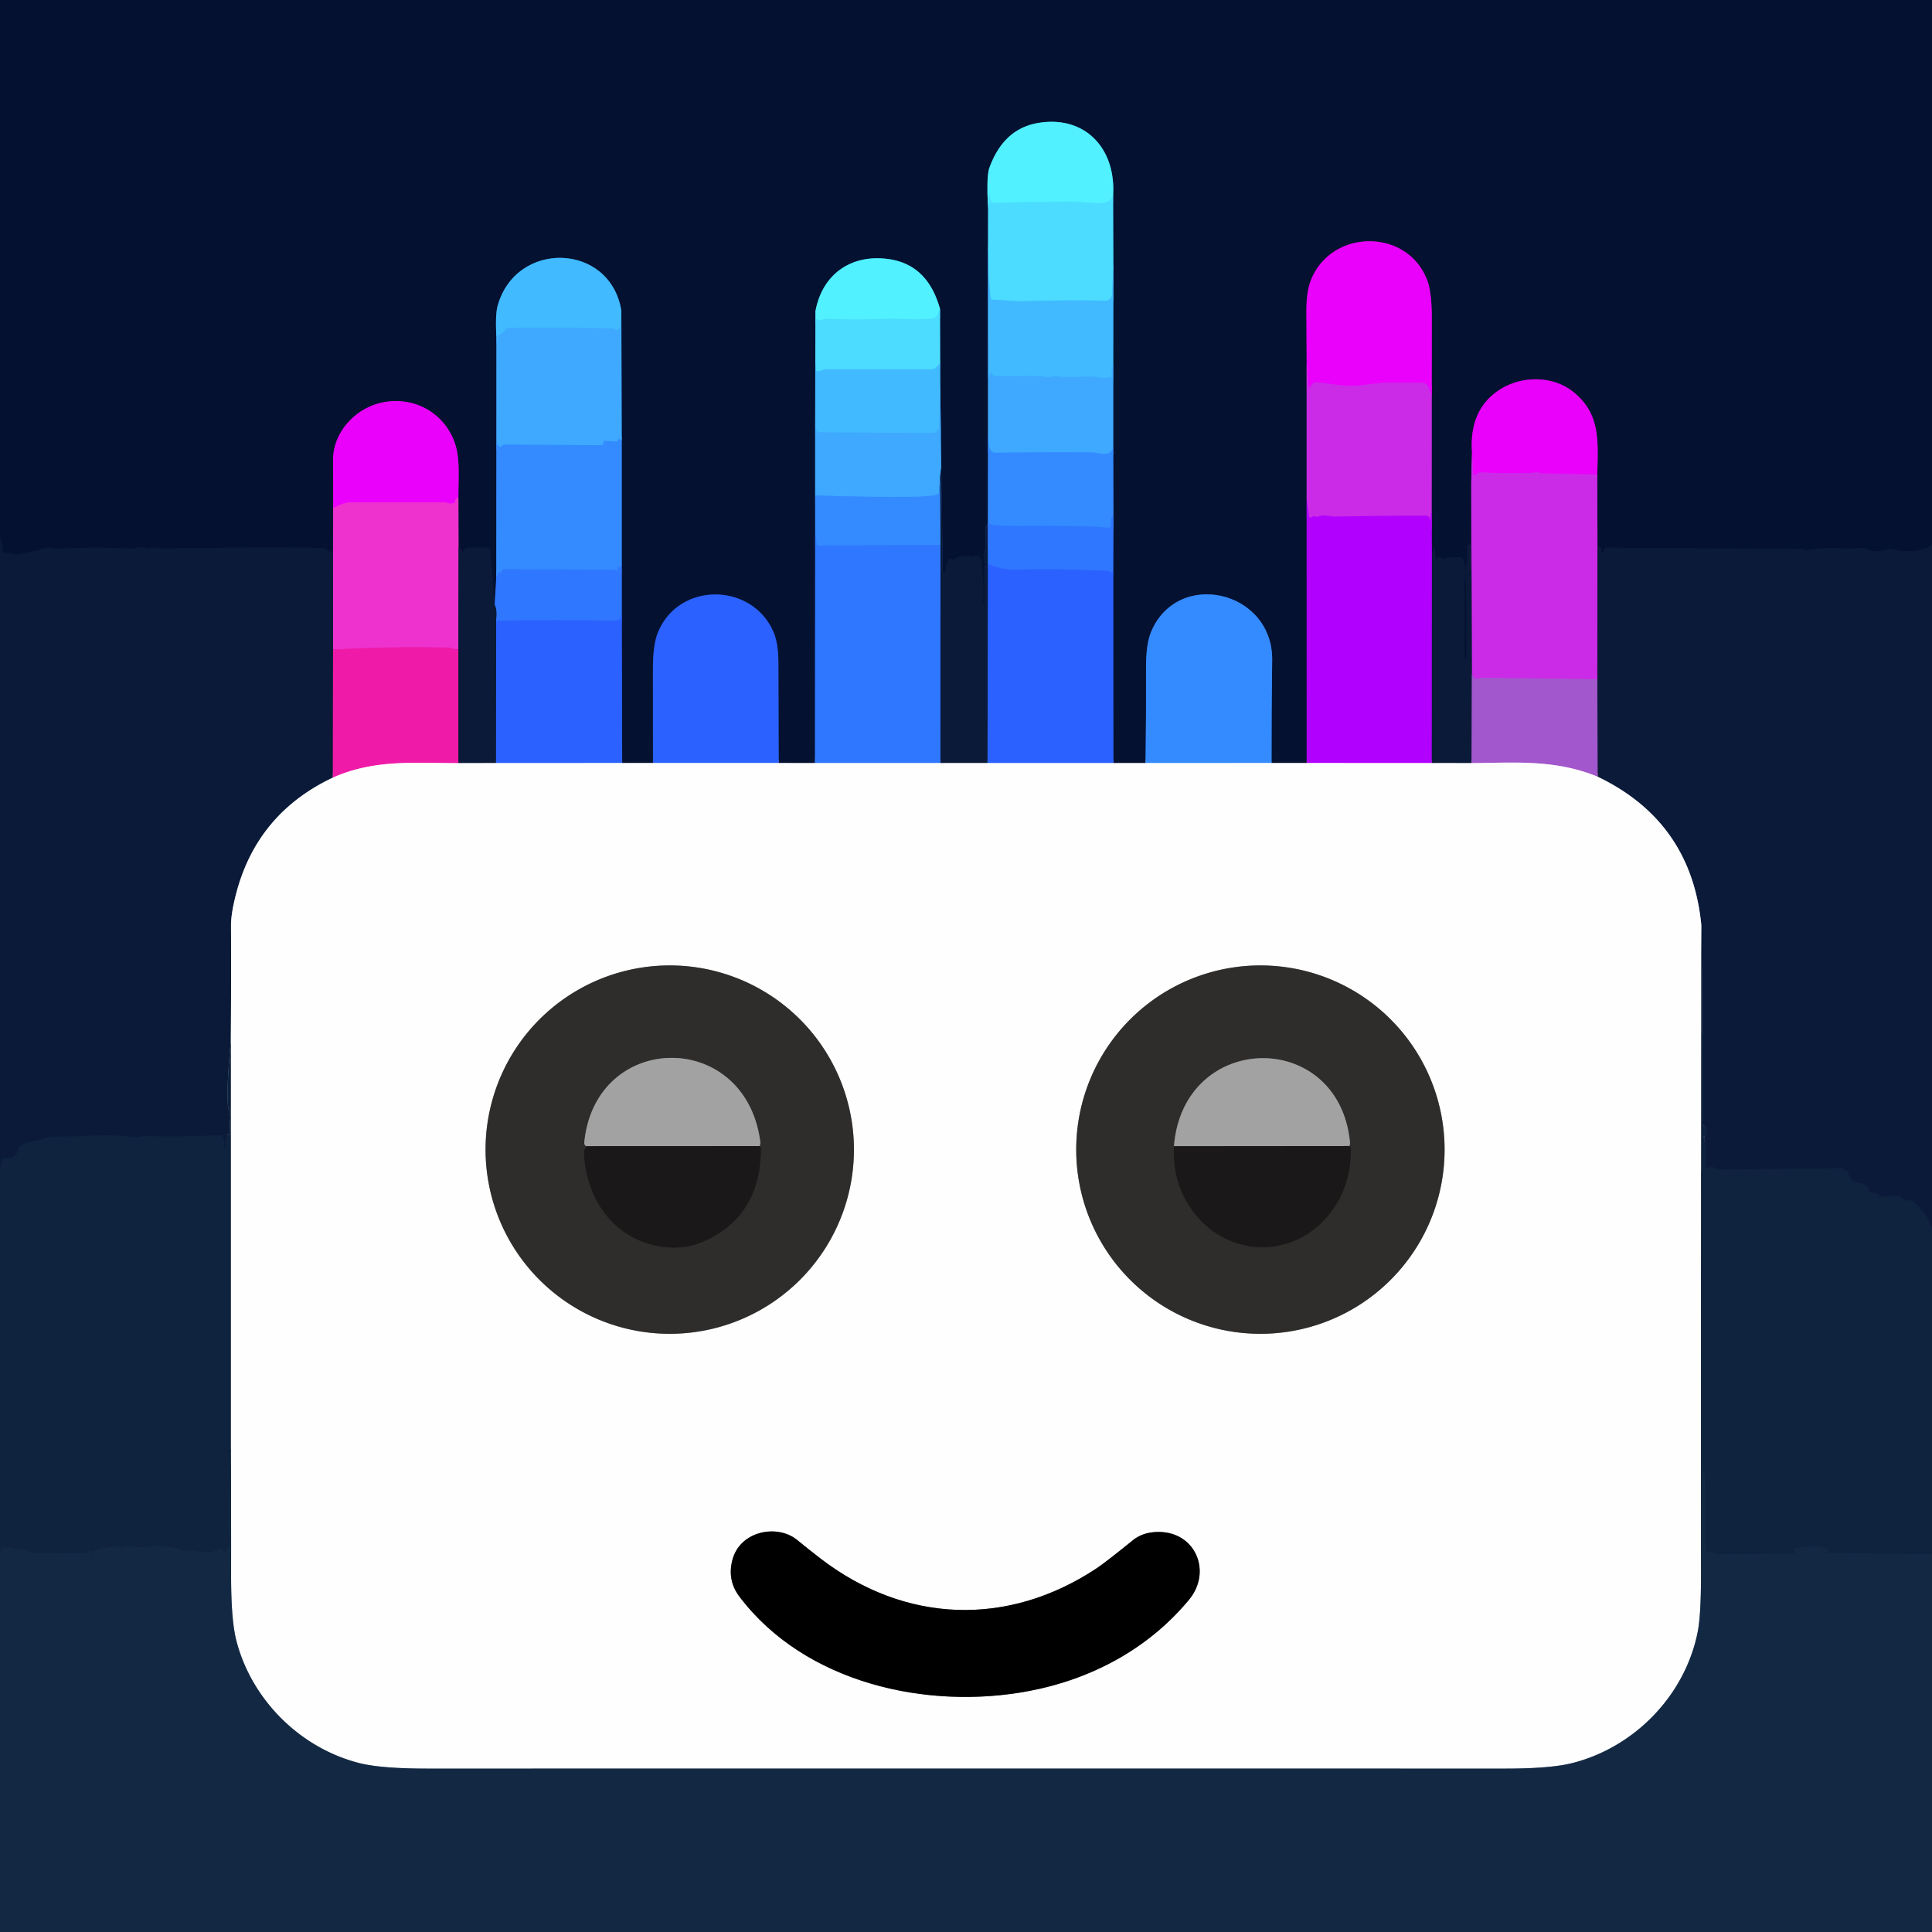 <?xml version="1.0" encoding="UTF-8" standalone="no"?>
<!DOCTYPE svg PUBLIC "-//W3C//DTD SVG 1.1//EN" "http://www.w3.org/Graphics/SVG/1.1/DTD/svg11.dtd">
<svg xmlns="http://www.w3.org/2000/svg" version="1.1" viewBox="0.00 0.00 512.00 512.00">
<rect x="0.00" y="0.00" width="512.00" height="512.00" fill="#333333" stroke="none"/>
<g stroke-width="2.00" fill="none" stroke-linecap="butt">
<path stroke="#081635" vector-effect="non-scaling-stroke" d="
  M 512.00 144.34
  Q 510.86 145.64 507.01 145.99
  Q 504.18 146.25 501.54 145.50
  Q 501.07 145.36 500.60 145.51
  Q 497.09 146.59 495.35 145.72
  C 493.23 144.65 491.26 145.55 489.38 145.36
  Q 484.01 144.81 478.74 145.88
  Q 478.62 145.90 478.52 145.84
  Q 478.40 145.76 478.27 145.66
  Q 478.05 145.49 477.78 145.49
  L 425.76 145.14
  Q 425.14 145.14 425.06 145.76
  Q 425.01 146.12 424.77 146.40
  Q 424.25 147.02 424.34 146.21
  Q 424.36 146.00 424.32 145.79
  Q 424.22 145.35 423.80 145.19
  Q 423.23 144.96 423.34 143.79"
/>
<path stroke="#681e8c" vector-effect="non-scaling-stroke" d="
  M 423.34 143.79
  L 423.29 125.75"
/>
<path stroke="#780997" vector-effect="non-scaling-stroke" d="
  M 423.29 125.75
  C 423.54 116.57 424.07 109.57 416.90 103.83
  C 411.56 99.56 403.47 99.53 397.70 103.10
  Q 389.24 108.33 390.10 120.08"
/>
<path stroke="#681e8c" vector-effect="non-scaling-stroke" d="
  M 390.10 120.08
  L 389.89 128.04"
/>
<path stroke="#081635" vector-effect="non-scaling-stroke" d="
  M 389.89 128.04
  L 389.79 150.83
  Q 389.79 150.88 389.75 150.88
  Q 389.73 150.88 389.70 150.88
  Q 389.58 150.87 389.58 150.75
  L 389.60 144.72
  Q 389.61 144.00 389.18 144.58
  Q 388.76 145.15 388.87 146.01
  C 389.12 147.81 388.31 149.62 388.37 151.34
  Q 388.76 162.84 388.61 174.33
  Q 388.61 174.57 388.37 174.57
  L 388.36 174.57
  Q 388.12 174.56 388.12 174.32
  Q 388.16 164.80 388.11 155.26
  C 388.10 153.44 388.61 151.03 387.94 148.67
  A 1.37 1.36 81.5 0 0 386.62 147.68
  Q 384.59 147.71 382.56 148.07
  Q 382.34 148.11 382.18 148.04
  Q 381.93 147.92 381.82 147.70
  Q 381.64 147.37 381.38 147.64
  L 381.13 147.88
  Q 381.12 147.89 381.06 147.80
  Q 381.03 147.75 380.99 147.71
  Q 380.83 147.54 380.72 147.78
  Q 380.45 148.37 380.44 149.04
  Q 380.44 149.23 380.38 149.05
  Q 380.33 148.89 380.35 148.72
  C 380.52 147.48 380.12 145.87 379.92 144.77
  A 0.01 0.00 -72.2 0 0 379.91 144.78
  Q 380.09 145.87 379.45 146.82"
/>
<path stroke="#5c0998" vector-effect="non-scaling-stroke" d="
  M 379.45 146.82
  L 379.40 135.69"
/>
<path stroke="#681e8c" vector-effect="non-scaling-stroke" d="
  M 379.40 135.69
  L 379.42 104.81"
/>
<path stroke="#780997" vector-effect="non-scaling-stroke" d="
  M 379.42 104.81
  Q 379.42 94.75 379.44 84.71
  Q 379.46 77.66 378.29 74.44
  C 373.17 60.49 353.03 60.51 347.47 74.08
  Q 346.19 77.19 346.21 82.58
  Q 346.24 89.45 346.28 96.28"
/>
<path stroke="#681e8c" vector-effect="non-scaling-stroke" d="
  M 346.28 96.28
  L 346.28 132.18"
/>
<path stroke="#5c0998" vector-effect="non-scaling-stroke" d="
  M 346.28 132.18
  L 346.29 202.21"
/>
<path stroke="#828898" vector-effect="non-scaling-stroke" d="
  M 346.29 202.21
  L 336.97 202.21"
/>
<path stroke="#1d4e98" vector-effect="non-scaling-stroke" d="
  M 336.97 202.21
  Q 336.96 188.54 337.14 175.00
  C 337.38 156.36 311.88 150.65 304.99 167.61
  Q 303.69 170.82 303.71 177.07
  Q 303.76 189.62 303.58 202.22"
/>
<path stroke="#828898" vector-effect="non-scaling-stroke" d="
  M 303.58 202.22
  L 295.05 202.22"
/>
<path stroke="#183a98" vector-effect="non-scaling-stroke" d="
  M 295.05 202.22
  L 295.02 151.46"
/>
<path stroke="#1b4498" vector-effect="non-scaling-stroke" d="
  M 295.02 151.46
  L 295.07 136.40"
/>
<path stroke="#1d4e98" vector-effect="non-scaling-stroke" d="
  M 295.07 136.40
  L 295.02 118.74"
/>
<path stroke="#225d98" vector-effect="non-scaling-stroke" d="
  M 295.02 118.74
  L 295.02 96.67"
/>
<path stroke="#236698" vector-effect="non-scaling-stroke" d="
  M 295.02 96.67
  L 295.05 70.65"
/>
<path stroke="#287798" vector-effect="non-scaling-stroke" d="
  M 295.05 70.65
  L 294.98 51.87"
/>
<path stroke="#2b8198" vector-effect="non-scaling-stroke" d="
  M 294.98 51.87
  C 295.80 39.41 287.63 30.54 275.22 32.57
  Q 265.97 34.08 262.20 44.46
  Q 261.38 46.72 261.86 55.05"
/>
<path stroke="#287798" vector-effect="non-scaling-stroke" d="
  M 261.86 55.05
  L 261.84 65.54"
/>
<path stroke="#225d98" vector-effect="non-scaling-stroke" d="
  M 261.84 65.54
  L 261.84 115.52"
/>
<path stroke="#1d4e98" vector-effect="non-scaling-stroke" d="
  M 261.84 115.52
  L 261.81 138.47"
/>
<path stroke="#1b4498" vector-effect="non-scaling-stroke" d="
  M 261.81 138.47
  Q 261.72 138.72 261.76 138.96"
/>
<path stroke="#081635" vector-effect="non-scaling-stroke" d="
  M 261.76 138.96
  Q 261.23 138.94 261.23 139.75
  C 261.22 142.39 261.34 145.30 260.73 147.89
  Q 260.62 148.35 260.92 148.76
  Q 261.17 149.11 261.11 149.53
  Q 260.42 154.61 260.67 159.73
  Q 260.68 159.85 260.56 159.87
  Q 260.24 159.95 260.44 159.74
  Q 260.70 151.50 260.00 148.52
  Q 259.60 146.83 258.13 147.42
  Q 257.73 147.58 257.33 147.46
  Q 255.03 146.80 252.92 148.17
  Q 252.55 148.40 252.17 148.20
  Q 252.00 148.11 251.72 148.08
  Q 251.36 148.04 251.24 148.39
  Q 250.96 149.26 251.10 150.27
  A 0.04 0.04 0.0 0 0 251.18 150.26
  Q 251.16 150.03 250.98 149.88
  Q 250.64 149.57 250.64 150.03
  L 250.63 151.35
  Q 250.63 151.57 250.41 151.57
  L 250.08 151.58
  Q 249.84 151.58 249.83 151.34
  L 249.43 123.95"
/>
<path stroke="#225d98" vector-effect="non-scaling-stroke" d="
  M 249.43 123.95
  L 249.18 102.54"
/>
<path stroke="#236698" vector-effect="non-scaling-stroke" d="
  M 249.18 102.54
  L 249.15 95.49"
/>
<path stroke="#287798" vector-effect="non-scaling-stroke" d="
  M 249.15 95.49
  L 249.11 81.86"
/>
<path stroke="#2b8198" vector-effect="non-scaling-stroke" d="
  M 249.11 81.86
  Q 245.86 70.12 235.50 68.66
  C 225.68 67.27 217.89 72.59 216.10 82.51"
/>
<path stroke="#287798" vector-effect="non-scaling-stroke" d="
  M 216.10 82.51
  L 216.06 96.04"
/>
<path stroke="#236698" vector-effect="non-scaling-stroke" d="
  M 216.06 96.04
  L 216.03 112.78"
/>
<path stroke="#225d98" vector-effect="non-scaling-stroke" d="
  M 216.03 112.78
  L 216.02 131.28"
/>
<path stroke="#1d4e98" vector-effect="non-scaling-stroke" d="
  M 216.02 131.28
  L 216.03 141.52"
/>
<path stroke="#1b4498" vector-effect="non-scaling-stroke" d="
  M 216.03 141.52
  L 215.98 202.22"
/>
<path stroke="#828898" vector-effect="non-scaling-stroke" d="
  M 215.98 202.22
  L 206.36 202.21"
/>
<path stroke="#183a98" vector-effect="non-scaling-stroke" d="
  M 206.36 202.21
  Q 206.32 188.89 206.28 175.66
  Q 206.27 170.52 204.99 167.52
  C 199.35 154.36 179.99 154.10 174.41 167.49
  Q 173.03 170.80 173.03 177.35
  Q 173.03 189.74 173.05 202.20"
/>
<path stroke="#828898" vector-effect="non-scaling-stroke" d="
  M 173.05 202.20
  L 164.88 202.21"
/>
<path stroke="#183a98" vector-effect="non-scaling-stroke" d="
  M 164.88 202.21
  L 164.77 163.04"
/>
<path stroke="#1b4498" vector-effect="non-scaling-stroke" d="
  M 164.77 163.04
  L 164.76 149.96"
/>
<path stroke="#1d4e98" vector-effect="non-scaling-stroke" d="
  M 164.76 149.96
  L 164.76 116.72"
/>
<path stroke="#225d98" vector-effect="non-scaling-stroke" d="
  M 164.76 116.72
  L 164.66 82.29"
/>
<path stroke="#236698" vector-effect="non-scaling-stroke" d="
  M 164.66 82.29
  C 161.67 64.23 136.65 63.55 131.86 81.13
  Q 131.22 83.49 131.56 89.52"
/>
<path stroke="#225d98" vector-effect="non-scaling-stroke" d="
  M 131.56 89.52
  L 131.55 117.36"
/>
<path stroke="#1d4e98" vector-effect="non-scaling-stroke" d="
  M 131.55 117.36
  L 131.52 152.79"
/>
<path stroke="#1b4498" vector-effect="non-scaling-stroke" d="
  M 131.52 152.79
  L 131.09 160.18"
/>
<path stroke="#081635" vector-effect="non-scaling-stroke" d="
  M 131.09 160.18
  L 129.93 145.99
  A 0.93 0.92 87.6 0 0 129.01 145.14
  L 124.26 145.14
  Q 123.79 145.14 123.39 145.37
  Q 122.97 145.61 122.87 146.01
  Q 122.75 146.53 122.40 146.13
  Q 121.86 145.53 121.51 144.72"
/>
<path stroke="#7a2280" vector-effect="non-scaling-stroke" d="
  M 121.51 144.72
  L 121.48 131.93"
/>
<path stroke="#780997" vector-effect="non-scaling-stroke" d="
  M 121.48 131.93
  C 121.45 127.42 121.95 122.09 120.75 118.09
  C 118.07 109.21 109.15 104.55 100.38 106.89
  C 93.76 108.66 88.30 114.80 88.27 121.75
  Q 88.25 127.67 88.29 134.63"
/>
<path stroke="#7a2280" vector-effect="non-scaling-stroke" d="
  M 88.29 134.63
  L 88.25 146.80"
/>
<path stroke="#081635" vector-effect="non-scaling-stroke" d="
  M 88.25 146.80
  Q 87.81 146.77 87.88 145.99
  Q 87.90 145.70 87.68 145.88
  L 87.35 146.15
  Q 87.04 146.39 86.86 146.04
  Q 86.44 145.20 85.50 145.19
  Q 64.54 145.00 43.58 145.35
  C 42.48 145.37 41.10 144.90 39.72 145.27
  Q 39.23 145.40 38.75 145.22
  Q 37.33 144.68 36.03 145.23
  Q 35.60 145.41 35.15 145.39
  Q 25.30 144.90 15.45 145.40
  C 14.23 145.47 13.07 144.89 11.67 145.31
  Q 9.66 145.90 9.51 145.92
  Q 7.52 146.26 5.58 146.84
  Q 5.10 146.98 4.61 146.92
  L 1.52 146.53
  A 1.06 1.06 0.0 0 1 0.60 145.38
  Q 0.74 143.93 0.00 142.38"
/>
<path stroke="#4ee7ff" vector-effect="non-scaling-stroke" d="
  M 294.98 51.87
  Q 294.40 54.18 289.61 53.80
  Q 284.98 53.43 284.15 53.43
  Q 273.69 53.46 263.22 53.79
  A 0.67 0.66 77.3 0 1 262.60 53.39
  Q 262.29 52.64 262.39 51.87
  A 0.26 0.17 -83.3 0 0 262.25 51.58
  L 262.24 51.58
  Q 262.11 51.58 262.10 51.72
  L 261.86 55.05"
/>
<path stroke="#46cbff" vector-effect="non-scaling-stroke" d="
  M 295.05 70.65
  L 294.70 78.06
  A 1.71 1.70 1.9 0 1 292.96 79.68
  Q 282.59 79.48 271.65 79.82
  C 268.81 79.90 265.94 79.51 263.02 79.41
  Q 262.53 79.39 262.49 78.91
  L 261.98 73.43"
/>
<path stroke="#45c3ff" vector-effect="non-scaling-stroke" d="
  M 261.98 73.43
  L 261.84 65.54"
/>
<path stroke="#db16f1" vector-effect="non-scaling-stroke" d="
  M 379.42 104.81
  L 378.61 102.75
  Q 378.10 101.45 376.70 101.44
  Q 372.51 101.43 368.43 101.42
  Q 365.84 101.41 361.13 102.05
  C 356.57 102.66 352.68 101.60 348.73 101.33
  A 1.00 0.99 21.6 0 0 347.91 101.68
  L 347.21 102.51
  Q 346.84 102.96 346.79 102.38
  L 346.28 96.28"
/>
<path stroke="#40b2ff" vector-effect="non-scaling-stroke" d="
  M 261.98 73.43
  L 262.10 99.21
  Q 262.10 99.44 262.30 99.32
  Q 262.44 99.24 262.48 99.03
  Q 262.56 98.63 262.88 98.88
  Q 263.03 99.00 263.10 99.19
  Q 263.22 99.54 263.58 99.57
  C 268.24 100.00 272.93 99.21 277.49 99.91
  Q 278.24 100.02 278.89 99.75
  A 0.99 0.91 34.4 0 1 279.38 99.68
  Q 283.50 100.10 287.62 99.78
  C 289.84 99.61 291.87 100.31 294.25 99.94
  Q 294.72 99.87 294.65 99.40
  Q 294.43 97.76 295.02 96.67"
/>
<path stroke="#399aff" vector-effect="non-scaling-stroke" d="
  M 295.02 118.74
  Q 294.25 120.57 292.14 120.27
  Q 289.44 119.89 289.32 119.89
  Q 276.67 119.78 264.15 120.00
  Q 262.30 120.04 262.11 118.19
  L 261.84 115.52"
/>
<path stroke="#40b2ff" vector-effect="non-scaling-stroke" d="
  M 164.66 82.29
  L 164.39 86.47
  Q 164.36 86.97 163.90 87.18
  Q 163.75 87.25 163.60 87.41
  Q 163.36 87.66 163.13 87.40
  Q 162.83 87.04 162.25 87.03
  Q 148.48 86.75 134.70 86.92
  Q 134.24 86.93 134.00 87.32
  Q 133.42 88.26 132.37 88.71
  Q 131.93 88.89 131.91 89.36
  Q 131.86 90.31 131.56 89.52"
/>
<path stroke="#4ee7ff" vector-effect="non-scaling-stroke" d="
  M 249.11 81.86
  Q 248.76 83.05 248.33 83.70
  Q 247.89 84.38 246.67 84.48
  C 242.57 84.83 238.18 84.37 234.44 84.52
  Q 226.65 84.84 218.86 84.49
  Q 218.36 84.47 217.93 84.71
  Q 217.43 84.98 216.82 84.90
  A 0.60 0.60 0.0 0 1 216.30 84.37
  L 216.10 82.51"
/>
<path stroke="#46cbff" vector-effect="non-scaling-stroke" d="
  M 249.15 95.49
  Q 249.17 96.70 247.74 97.63
  Q 247.38 97.87 246.95 97.87
  L 219.16 97.87
  Q 218.64 97.87 218.14 98.03
  L 217.00 98.39
  Q 216.27 98.62 216.21 97.86
  L 216.06 96.04"
/>
<path stroke="#399aff" vector-effect="non-scaling-stroke" d="
  M 164.76 116.72
  Q 164.24 116.24 163.86 116.45
  Q 163.77 116.50 163.73 116.61
  Q 163.67 116.74 163.65 116.87
  Q 163.63 116.99 163.51 116.99
  L 160.29 116.86
  A 0.39 0.39 0.0 0 0 159.89 117.24
  Q 159.89 117.41 159.89 117.59
  Q 159.90 117.99 159.50 117.98
  L 133.59 117.84
  A 0.52 0.48 -62.4 0 0 133.28 117.95
  Q 133.15 118.05 133.07 118.16
  Q 132.60 118.80 132.13 118.15
  L 131.55 117.36"
/>
<path stroke="#40b2ff" vector-effect="non-scaling-stroke" d="
  M 249.18 102.54
  L 248.89 113.03
  A 1.80 1.79 1.0 0 1 247.08 114.77
  L 216.90 114.57
  Q 216.46 114.57 216.36 114.14
  L 216.03 112.78"
/>
<path stroke="#bf16f3" vector-effect="non-scaling-stroke" d="
  M 379.40 135.69
  Q 378.90 137.41 379.18 139.38
  Q 379.22 139.35 379.13 139.38
  Q 379.10 139.39 379.10 139.34
  Q 379.23 138.20 378.74 137.18
  Q 378.51 136.69 377.96 136.69
  Q 365.93 136.65 353.90 136.93
  C 352.47 136.97 350.97 136.24 349.25 136.93
  Q 348.91 137.07 348.58 136.93
  Q 348.04 136.72 347.58 137.10
  A 0.41 0.41 0.0 0 1 346.90 136.84
  L 346.28 132.18"
/>
<path stroke="#db16f1" vector-effect="non-scaling-stroke" d="
  M 423.29 125.75
  L 408.41 125.44
  Q 408.03 125.43 407.69 125.25
  Q 407.37 125.08 407.05 125.16
  Q 406.51 125.30 406.42 125.30
  Q 399.39 125.55 392.37 125.20
  Q 391.89 125.18 391.56 125.52
  Q 391.31 125.77 390.90 125.88
  Q 390.44 125.99 390.41 125.52
  L 390.10 120.08"
/>
<path stroke="#24629c" vector-effect="non-scaling-stroke" d="
  M 249.43 123.95
  L 249.13 126.45"
/>
<path stroke="#399aff" vector-effect="non-scaling-stroke" d="
  M 249.13 126.45
  L 248.88 130.54
  Q 248.84 131.06 248.33 131.14
  Q 245.44 131.63 242.50 131.66
  Q 229.30 131.80 216.02 131.28"
/>
<path stroke="#ec1ae5" vector-effect="non-scaling-stroke" d="
  M 121.48 131.93
  Q 120.67 131.90 120.62 132.80
  Q 120.60 133.15 120.28 133.28
  Q 119.55 133.58 118.85 133.37
  Q 118.07 133.12 117.61 133.12
  Q 105.18 133.13 92.75 133.13
  Q 91.20 133.13 88.29 134.63"
/>
<path stroke="#3281ff" vector-effect="non-scaling-stroke" d="
  M 295.07 136.40
  Q 294.17 137.79 294.42 139.00
  A 0.72 0.72 0.0 0 1 293.63 139.86
  C 288.78 139.29 283.78 139.50 279.02 139.37
  C 273.73 139.23 269.74 139.67 263.30 139.15
  Q 262.83 139.12 262.44 138.87
  L 261.81 138.47"
/>
<path stroke="#3281ff" vector-effect="non-scaling-stroke" d="
  M 164.76 149.96
  Q 164.32 149.93 164.38 150.74
  Q 164.39 150.80 164.36 150.75
  Q 164.29 150.61 164.23 150.47
  A 0.27 0.26 39.8 0 0 163.74 150.51
  L 163.54 151.26
  Q 163.48 151.49 163.31 151.32
  Q 163.21 151.22 163.11 151.13
  A 0.39 0.37 -21.7 0 0 162.84 151.02
  L 133.77 150.83
  Q 133.21 150.82 133.01 151.35
  Q 132.81 151.92 132.36 151.76
  Q 131.97 151.63 131.93 152.04
  Q 131.86 152.69 131.52 152.79"
/>
<path stroke="#6b238f" vector-effect="non-scaling-stroke" d="
  M 423.34 143.79
  L 423.31 180.01"
/>
<path stroke="#b741d9" vector-effect="non-scaling-stroke" d="
  M 423.31 180.01
  L 393.02 179.61
  Q 392.58 179.61 392.18 179.77
  Q 391.65 179.98 390.99 179.85
  Q 390.54 179.76 390.37 179.33
  L 390.06 178.52"
/>
<path stroke="#6b238f" vector-effect="non-scaling-stroke" d="
  M 390.06 178.52
  L 389.89 128.04"
/>
<path stroke="#1d499c" vector-effect="non-scaling-stroke" d="
  M 261.76 138.96
  L 261.81 149.44"
/>
<path stroke="#1b3e9c" vector-effect="non-scaling-stroke" d="
  M 261.81 149.44
  L 261.71 202.22"
/>
<path stroke="#848c9b" vector-effect="non-scaling-stroke" d="
  M 261.71 202.22
  L 249.21 202.22"
/>
<path stroke="#1d499c" vector-effect="non-scaling-stroke" d="
  M 249.21 202.22
  L 249.23 144.39"
/>
<path stroke="#1f539c" vector-effect="non-scaling-stroke" d="
  M 249.23 144.39
  L 249.13 126.45"
/>
<path stroke="#3281ff" vector-effect="non-scaling-stroke" d="
  M 249.23 144.39
  L 217.01 144.58
  Q 216.48 144.59 216.40 144.07
  L 216.03 141.52"
/>
<path stroke="#563982" vector-effect="non-scaling-stroke" d="
  M 390.06 178.52
  L 389.98 202.23"
/>
<path stroke="#848c9b" vector-effect="non-scaling-stroke" d="
  M 389.98 202.23
  L 379.40 202.22"
/>
<path stroke="#5e0d9c" vector-effect="non-scaling-stroke" d="
  M 379.40 202.22
  L 379.45 146.82"
/>
<path stroke="#7c2683" vector-effect="non-scaling-stroke" d="
  M 121.51 144.72
  L 121.46 171.76"
/>
<path stroke="#ef26bb" vector-effect="non-scaling-stroke" d="
  M 121.46 171.76
  Q 121.54 172.41 120.10 171.88
  Q 119.43 171.63 118.84 171.62
  Q 103.50 171.27 88.26 172.15"
/>
<path stroke="#7c2683" vector-effect="non-scaling-stroke" d="
  M 88.26 172.15
  L 88.25 146.80"
/>
<path stroke="#d87fff" vector-effect="non-scaling-stroke" d="
  M 379.40 202.22
  L 346.29 202.21"
/>
<path stroke="#2e6dff" vector-effect="non-scaling-stroke" d="
  M 295.02 151.46
  Q 294.68 151.51 294.49 151.76
  Q 294.42 151.85 294.37 151.75
  Q 294.31 151.64 294.25 151.53
  Q 294.15 151.35 293.95 151.34
  Q 282.38 150.63 268.75 150.95
  Q 265.36 151.03 261.81 149.44"
/>
<path stroke="#97bbff" vector-effect="non-scaling-stroke" d="
  M 249.21 202.22
  L 215.98 202.22"
/>
<path stroke="#7d1a70" vector-effect="non-scaling-stroke" d="
  M 88.26 172.15
  L 88.21 206.08"
/>
<path stroke="#848c9b" vector-effect="non-scaling-stroke" d="
  M 88.21 206.08
  Q 68.04 215.61 62.53 237.02
  Q 61.21 242.15 61.22 245.25
  Q 61.28 260.53 61.17 275.78"
/>
<path stroke="#0d1e3b" vector-effect="non-scaling-stroke" d="
  M 61.17 275.78
  Q 60.59 281.84 60.32 288.00
  Q 60.22 290.41 60.40 292.83
  C 60.49 294.00 61.14 294.95 60.99 296.50
  Q 60.89 297.48 61.00 300.12
  Q 61.02 300.61 60.52 300.57
  Q 60.07 300.53 60.00 301.01
  Q 59.77 302.60 59.50 304.20
  Q 59.49 304.24 59.55 304.30
  Q 59.64 304.39 59.45 304.39
  Q 59.39 304.38 59.39 304.25
  L 59.33 302.15
  Q 59.29 300.78 57.93 300.85
  Q 48.09 301.30 38.75 301.07
  C 37.57 301.04 36.54 301.44 35.41 301.32
  Q 31.34 300.90 27.24 300.84
  A 2.26 1.58 -36.6 0 0 26.89 300.85
  Q 20.57 301.21 14.24 301.20
  C 12.64 301.20 11.03 302.14 9.20 302.35
  Q 7.26 302.58 5.47 303.66
  A 1.34 1.33 -9.8 0 0 4.86 304.52
  Q 4.62 305.71 3.76 306.52
  Q 3.42 306.83 2.95 306.85
  L 1.12 306.93
  Q 0.55 306.95 0.44 307.52
  L 0.00 309.88"
/>
<path stroke="#0d1e3b" vector-effect="non-scaling-stroke" d="
  M 512.00 325.70
  Q 510.97 321.81 506.97 318.41
  Q 506.64 318.13 506.20 318.13
  L 505.34 318.13
  Q 504.85 318.13 504.51 317.78
  C 503.07 316.32 500.78 317.07 499.00 317.16
  Q 498.53 317.19 498.19 316.87
  Q 497.28 316.01 495.99 316.12
  Q 495.45 316.16 495.34 315.63
  Q 495.11 314.45 494.12 313.93
  Q 493.30 313.49 493.25 313.49
  Q 490.42 313.57 489.77 310.74
  Q 489.63 310.13 489.00 310.13
  L 488.53 310.13
  Q 488.50 310.13 488.50 310.10
  Q 488.50 309.95 488.50 309.81
  Q 488.50 309.57 488.26 309.58
  Q 472.01 309.81 455.75 309.93
  Q 455.20 309.93 453.70 309.21
  Q 453.34 309.03 453.09 309.34
  Q 452.91 309.58 452.57 309.63
  A 0.40 0.39 -3.8 0 1 452.12 309.24
  L 452.12 302.75
  Q 452.12 302.46 451.83 302.42
  Q 451.56 302.38 451.60 302.08
  Q 451.62 301.93 451.76 301.87
  Q 451.89 301.80 452.02 301.73
  A 0.14 0.13 -50.2 0 0 452.00 301.48
  L 451.50 301.36
  A 0.07 0.07 0.0 0 1 451.50 301.22
  Q 452.15 301.10 452.24 300.52
  A 2.11 0.62 -80.1 0 0 452.01 298.51
  Q 451.85 298.43 451.70 298.37
  Q 451.37 298.22 451.37 297.86
  L 451.37 273.92
  A 0.72 0.69 27.8 0 0 451.23 273.50
  Q 451.07 273.27 451.07 273.00
  Q 451.08 259.11 450.87 245.21"
/>
<path stroke="#848c9b" vector-effect="non-scaling-stroke" d="
  M 450.87 245.21
  Q 448.24 217.76 423.38 205.83"
/>
<path stroke="#563982" vector-effect="non-scaling-stroke" d="
  M 423.38 205.83
  L 423.31 180.01"
/>
<path stroke="#1d499c" vector-effect="non-scaling-stroke" d="
  M 131.09 160.18
  Q 131.85 161.61 131.49 164.49"
/>
<path stroke="#1b3e9c" vector-effect="non-scaling-stroke" d="
  M 131.49 164.49
  L 131.46 202.22"
/>
<path stroke="#848c9b" vector-effect="non-scaling-stroke" d="
  M 131.46 202.22
  L 121.46 202.24"
/>
<path stroke="#7d1a70" vector-effect="non-scaling-stroke" d="
  M 121.46 202.24
  L 121.46 171.76"
/>
<path stroke="#95b0ff" vector-effect="non-scaling-stroke" d="
  M 295.05 202.22
  L 261.71 202.22"
/>
<path stroke="#2e6dff" vector-effect="non-scaling-stroke" d="
  M 164.77 163.04
  C 164.65 164.02 163.82 164.50 162.85 164.49
  Q 147.25 164.21 131.49 164.49"
/>
<path stroke="#95b0ff" vector-effect="non-scaling-stroke" d="
  M 206.36 202.21
  L 173.05 202.20"
/>
<path stroke="#99c5ff" vector-effect="non-scaling-stroke" d="
  M 336.97 202.21
  L 303.58 202.22"
/>
<path stroke="#95b0ff" vector-effect="non-scaling-stroke" d="
  M 164.88 202.21
  L 131.46 202.22"
/>
<path stroke="#f78cd3" vector-effect="non-scaling-stroke" d="
  M 121.46 202.24
  C 110.09 202.24 99.20 201.15 88.21 206.08"
/>
<path stroke="#d0abe5" vector-effect="non-scaling-stroke" d="
  M 423.38 205.83
  C 412.09 201.18 401.26 202.15 389.98 202.23"
/>
<path stroke="#87909e" vector-effect="non-scaling-stroke" d="
  M 450.87 245.21
  L 450.82 310.50"
/>
<path stroke="#8994a1" vector-effect="non-scaling-stroke" d="
  M 450.82 310.50
  Q 450.74 364.16 450.78 417.83
  Q 450.78 428.14 449.88 432.62
  C 446.44 449.55 432.95 463.17 416.56 467.26
  Q 410.81 468.70 398.80 468.70
  Q 256.11 468.69 113.42 468.70
  Q 100.94 468.70 95.20 467.23
  C 79.60 463.26 66.72 450.56 62.64 434.81
  Q 61.24 429.38 61.24 417.58
  Q 61.26 400.81 61.17 384.03"
/>
<path stroke="#87909e" vector-effect="non-scaling-stroke" d="
  M 61.17 384.03
  L 61.17 275.78"
/>
<path stroke="#969695" vector-effect="non-scaling-stroke" d="
  M 226.30 304.66
  A 48.81 48.81 0.0 0 0 177.49 255.85
  A 48.81 48.81 0.0 0 0 128.68 304.66
  A 48.81 48.81 0.0 0 0 177.49 353.47
  A 48.81 48.81 0.0 0 0 226.30 304.66"
/>
<path stroke="#969695" vector-effect="non-scaling-stroke" d="
  M 382.83 304.66
  A 48.81 48.81 0.0 0 0 334.02 255.85
  A 48.81 48.81 0.0 0 0 285.21 304.66
  A 48.81 48.81 0.0 0 0 334.02 353.47
  A 48.81 48.81 0.0 0 0 382.83 304.66"
/>
<path stroke="#7f7f7f" vector-effect="non-scaling-stroke" d="
  M 272.73 448.13
  C 289.45 444.95 304.44 436.83 315.13 423.91
  C 321.25 416.52 316.87 405.79 306.74 405.98
  Q 302.84 406.06 300.22 408.18
  Q 292.99 414.04 290.64 415.60
  C 267.00 431.27 239.82 430.19 217.45 413.03
  Q 214.35 410.65 211.31 408.15
  C 205.97 403.76 196.14 405.73 194.11 413.33
  Q 192.66 418.75 195.95 423.11
  C 213.33 446.10 245.75 453.26 272.73 448.13"
/>
<path stroke="#112641" vector-effect="non-scaling-stroke" d="
  M 512.00 411.90
  L 484.29 411.53
  Q 483.94 411.52 484.13 411.23
  L 484.36 410.88
  Q 484.57 410.56 484.20 410.45
  Q 479.99 409.25 475.86 410.41
  Q 475.62 410.48 475.62 410.73
  L 475.62 411.31
  A 0.43 0.43 0.0 0 1 475.19 411.74
  L 454.81 411.92
  Q 454.22 411.93 453.87 411.44
  Q 453.51 410.94 452.94 411.29
  Q 452.13 411.78 452.14 410.83
  C 452.16 409.72 451.84 408.77 451.86 407.72
  Q 452.02 399.20 451.74 390.68
  Q 451.74 390.62 451.68 390.60
  Q 451.56 390.56 451.45 390.45
  Q 451.27 390.29 451.27 390.05
  L 450.82 310.50"
/>
<path stroke="#242322" vector-effect="non-scaling-stroke" d="
  M 155.47 303.74
  C 155.05 304.15 154.76 304.52 154.77 305.15
  C 155.07 317.82 163.04 328.87 175.84 330.45
  Q 181.57 331.16 186.47 328.98
  Q 201.58 322.27 201.64 304.49
  Q 201.65 304.07 201.28 303.72"
/>
<path stroke="#686867" vector-effect="non-scaling-stroke" d="
  M 201.28 303.72
  Q 201.56 303.24 201.47 302.52
  C 197.48 272.61 157.72 273.22 154.84 302.82
  A 0.91 0.90 -66.6 0 0 155.13 303.57
  Q 155.30 303.72 155.47 303.74"
/>
<path stroke="#5e5d5d" vector-effect="non-scaling-stroke" d="
  M 201.28 303.72
  L 155.47 303.74"
/>
<path stroke="#242322" vector-effect="non-scaling-stroke" d="
  M 311.11 303.75
  Q 310.72 312.72 315.14 319.56
  C 324.30 333.71 343.53 334.36 353.30 320.39
  Q 358.19 313.40 357.93 304.04
  Q 357.93 303.88 357.77 303.83
  Q 357.63 303.78 357.54 303.71"
/>
<path stroke="#686867" vector-effect="non-scaling-stroke" d="
  M 357.54 303.71
  Q 357.82 303.37 357.76 302.75
  C 354.84 272.55 313.62 273.10 311.11 303.75"
/>
<path stroke="#5e5d5d" vector-effect="non-scaling-stroke" d="
  M 357.54 303.71
  L 311.11 303.75"
/>
<path stroke="#112641" vector-effect="non-scaling-stroke" d="
  M 61.17 384.03
  Q 60.91 394.00 60.56 403.93
  C 60.49 405.76 61.15 408.00 60.63 410.23
  A 0.08 0.08 0.0 0 1 60.48 410.21
  Q 60.50 409.94 60.42 409.75
  Q 60.37 409.61 60.37 409.76
  Q 60.39 410.48 59.85 410.98
  Q 59.37 411.41 59.07 410.84
  Q 58.96 410.62 58.71 410.48
  Q 58.34 410.28 58.00 410.52
  C 55.84 412.00 52.50 411.25 50.06 410.79
  Q 49.61 410.71 49.17 410.85
  Q 48.58 411.05 48.02 410.81
  C 45.84 409.89 43.07 409.75 40.73 409.71
  C 39.19 409.68 37.54 410.58 35.68 409.85
  Q 35.24 409.67 34.80 409.82
  Q 34.29 410.00 33.77 409.75
  Q 33.35 409.54 33.00 409.85
  Q 32.66 410.16 32.24 410.02
  A 1.03 0.07 19.0 0 0 31.40 409.79
  Q 30.22 409.85 29.16 410.05
  C 27.29 410.40 25.93 410.16 24.34 411.68
  A 0.21 0.21 0.0 0 1 24.03 411.41
  Q 24.30 411.05 23.88 410.98
  Q 23.49 410.92 23.25 411.24
  Q 23.17 411.36 23.03 411.44
  Q 22.69 411.65 22.30 411.64
  L 8.74 411.56
  Q 8.22 411.56 7.80 411.24
  C 6.35 410.13 4.59 411.05 2.92 410.07
  Q 2.48 409.82 2.09 410.15
  Q 1.63 410.56 1.21 410.24
  Q 0.74 409.88 0.61 410.45
  Q 0.46 411.07 0.00 411.25"
/>
</g>
<path fill="#051131" d="
  M 0.00 0.00
  L 512.00 0.00
  L 512.00 144.34
  Q 510.86 145.64 507.01 145.99
  Q 504.18 146.25 501.54 145.50
  Q 501.07 145.36 500.60 145.51
  Q 497.09 146.59 495.35 145.72
  C 493.23 144.65 491.26 145.55 489.38 145.36
  Q 484.01 144.81 478.74 145.88
  Q 478.62 145.90 478.52 145.84
  Q 478.40 145.76 478.27 145.66
  Q 478.05 145.49 477.78 145.49
  L 425.76 145.14
  Q 425.14 145.14 425.06 145.76
  Q 425.01 146.12 424.77 146.40
  Q 424.25 147.02 424.34 146.21
  Q 424.36 146.00 424.32 145.79
  Q 424.22 145.35 423.80 145.19
  Q 423.23 144.96 423.34 143.79
  L 423.29 125.75
  C 423.54 116.57 424.07 109.57 416.90 103.83
  C 411.56 99.56 403.47 99.53 397.70 103.10
  Q 389.24 108.33 390.10 120.08
  L 389.89 128.04
  L 389.79 150.83
  Q 389.79 150.88 389.75 150.88
  Q 389.73 150.88 389.70 150.88
  Q 389.58 150.87 389.58 150.75
  L 389.60 144.72
  Q 389.61 144.00 389.18 144.58
  Q 388.76 145.15 388.87 146.01
  C 389.12 147.81 388.31 149.62 388.37 151.34
  Q 388.76 162.84 388.61 174.33
  Q 388.61 174.57 388.37 174.57
  L 388.36 174.57
  Q 388.12 174.56 388.12 174.32
  Q 388.16 164.80 388.11 155.26
  C 388.10 153.44 388.61 151.03 387.94 148.67
  A 1.37 1.36 81.5 0 0 386.62 147.68
  Q 384.59 147.71 382.56 148.07
  Q 382.34 148.11 382.18 148.04
  Q 381.93 147.92 381.82 147.70
  Q 381.64 147.37 381.38 147.64
  L 381.13 147.88
  Q 381.12 147.89 381.06 147.80
  Q 381.03 147.75 380.99 147.71
  Q 380.83 147.54 380.72 147.78
  Q 380.45 148.37 380.44 149.04
  Q 380.44 149.23 380.38 149.05
  Q 380.33 148.89 380.35 148.72
  C 380.52 147.48 380.12 145.87 379.92 144.77
  A 0.01 0.00 -72.2 0 0 379.91 144.78
  Q 380.09 145.87 379.45 146.82
  L 379.40 135.69
  L 379.42 104.81
  Q 379.42 94.75 379.44 84.71
  Q 379.46 77.66 378.29 74.44
  C 373.17 60.49 353.03 60.51 347.47 74.08
  Q 346.19 77.19 346.21 82.58
  Q 346.24 89.45 346.28 96.28
  L 346.28 132.18
  L 346.29 202.21
  L 336.97 202.21
  Q 336.96 188.54 337.14 175.00
  C 337.38 156.36 311.88 150.65 304.99 167.61
  Q 303.69 170.82 303.71 177.07
  Q 303.76 189.62 303.58 202.22
  L 295.05 202.22
  L 295.02 151.46
  L 295.07 136.40
  L 295.02 118.74
  L 295.02 96.67
  L 295.05 70.65
  L 294.98 51.87
  C 295.80 39.41 287.63 30.54 275.22 32.57
  Q 265.97 34.08 262.20 44.46
  Q 261.38 46.72 261.86 55.05
  L 261.84 65.54
  L 261.84 115.52
  L 261.81 138.47
  Q 261.72 138.72 261.76 138.96
  Q 261.23 138.94 261.23 139.75
  C 261.22 142.39 261.34 145.30 260.73 147.89
  Q 260.62 148.35 260.92 148.76
  Q 261.17 149.11 261.11 149.53
  Q 260.42 154.61 260.67 159.73
  Q 260.68 159.85 260.56 159.87
  Q 260.24 159.95 260.44 159.74
  Q 260.70 151.50 260.00 148.52
  Q 259.60 146.83 258.13 147.42
  Q 257.73 147.58 257.33 147.46
  Q 255.03 146.80 252.92 148.17
  Q 252.55 148.40 252.17 148.20
  Q 252.00 148.11 251.72 148.08
  Q 251.36 148.04 251.24 148.39
  Q 250.96 149.26 251.10 150.27
  A 0.04 0.04 0.0 0 0 251.18 150.26
  Q 251.16 150.03 250.98 149.88
  Q 250.64 149.57 250.64 150.03
  L 250.63 151.35
  Q 250.63 151.57 250.41 151.57
  L 250.08 151.58
  Q 249.84 151.58 249.83 151.34
  L 249.43 123.95
  L 249.18 102.54
  L 249.15 95.49
  L 249.11 81.86
  Q 245.86 70.12 235.50 68.66
  C 225.68 67.27 217.89 72.59 216.10 82.51
  L 216.06 96.04
  L 216.03 112.78
  L 216.02 131.28
  L 216.03 141.52
  L 215.98 202.22
  L 206.36 202.21
  Q 206.32 188.89 206.28 175.66
  Q 206.27 170.52 204.99 167.52
  C 199.35 154.36 179.99 154.10 174.41 167.49
  Q 173.03 170.80 173.03 177.35
  Q 173.03 189.74 173.05 202.20
  L 164.88 202.21
  L 164.77 163.04
  L 164.76 149.96
  L 164.76 116.72
  L 164.66 82.29
  C 161.67 64.23 136.65 63.55 131.86 81.13
  Q 131.22 83.49 131.56 89.52
  L 131.55 117.36
  L 131.52 152.79
  L 131.09 160.18
  L 129.93 145.99
  A 0.93 0.92 87.6 0 0 129.01 145.14
  L 124.26 145.14
  Q 123.79 145.14 123.39 145.37
  Q 122.97 145.61 122.87 146.01
  Q 122.75 146.53 122.40 146.13
  Q 121.86 145.53 121.51 144.72
  L 121.48 131.93
  C 121.45 127.42 121.95 122.09 120.75 118.09
  C 118.07 109.21 109.15 104.55 100.38 106.89
  C 93.76 108.66 88.30 114.80 88.27 121.75
  Q 88.25 127.67 88.29 134.63
  L 88.25 146.80
  Q 87.81 146.77 87.88 145.99
  Q 87.90 145.70 87.68 145.88
  L 87.35 146.15
  Q 87.04 146.39 86.86 146.04
  Q 86.44 145.20 85.50 145.19
  Q 64.54 145.00 43.58 145.35
  C 42.48 145.37 41.10 144.90 39.72 145.27
  Q 39.23 145.40 38.75 145.22
  Q 37.33 144.68 36.03 145.23
  Q 35.60 145.41 35.15 145.39
  Q 25.30 144.90 15.45 145.40
  C 14.23 145.47 13.07 144.89 11.67 145.31
  Q 9.66 145.90 9.51 145.92
  Q 7.52 146.26 5.58 146.84
  Q 5.10 146.98 4.61 146.92
  L 1.52 146.53
  A 1.06 1.06 0.0 0 1 0.60 145.38
  Q 0.74 143.93 0.00 142.38
  L 0.00 0.00
  Z"
/>
<path fill="#51f1ff" d="
  M 294.98 51.87
  Q 294.40 54.18 289.61 53.80
  Q 284.98 53.43 284.15 53.43
  Q 273.69 53.46 263.22 53.79
  A 0.67 0.66 77.3 0 1 262.60 53.39
  Q 262.29 52.64 262.39 51.87
  A 0.26 0.17 -83.3 0 0 262.25 51.58
  L 262.24 51.58
  Q 262.11 51.58 262.10 51.72
  L 261.86 55.05
  Q 261.38 46.72 262.20 44.46
  Q 265.97 34.08 275.22 32.57
  C 287.63 30.54 295.80 39.41 294.98 51.87
  Z"
/>
<path fill="#4bdcff" d="
  M 294.98 51.87
  L 295.05 70.65
  L 294.70 78.06
  A 1.71 1.70 1.9 0 1 292.96 79.68
  Q 282.59 79.48 271.65 79.82
  C 268.81 79.90 265.94 79.51 263.02 79.41
  Q 262.53 79.39 262.49 78.91
  L 261.98 73.43
  L 261.84 65.54
  L 261.86 55.05
  L 262.10 51.72
  Q 262.11 51.58 262.24 51.58
  L 262.25 51.58
  A 0.26 0.17 -83.3 0 1 262.39 51.87
  Q 262.29 52.64 262.60 53.39
  A 0.67 0.66 77.3 0 0 263.22 53.79
  Q 273.69 53.46 284.15 53.43
  Q 284.98 53.43 289.61 53.80
  Q 294.40 54.18 294.98 51.87
  Z"
/>
<path fill="#ea01fc" d="
  M 379.42 104.81
  L 378.61 102.75
  Q 378.10 101.45 376.70 101.44
  Q 372.51 101.43 368.43 101.42
  Q 365.84 101.41 361.13 102.05
  C 356.57 102.66 352.68 101.60 348.73 101.33
  A 1.00 0.99 21.6 0 0 347.91 101.68
  L 347.21 102.51
  Q 346.84 102.96 346.79 102.38
  L 346.28 96.28
  Q 346.24 89.45 346.21 82.58
  Q 346.19 77.19 347.47 74.08
  C 353.03 60.51 373.17 60.49 378.29 74.44
  Q 379.46 77.66 379.44 84.71
  Q 379.42 94.75 379.42 104.81
  Z"
/>
<path fill="#3ea9ff" d="
  M 261.84 65.54
  L 261.98 73.43
  L 262.10 99.21
  Q 262.10 99.44 262.30 99.32
  Q 262.44 99.24 262.48 99.03
  Q 262.56 98.63 262.88 98.88
  Q 263.03 99.00 263.10 99.19
  Q 263.22 99.54 263.58 99.57
  C 268.24 100.00 272.93 99.21 277.49 99.91
  Q 278.24 100.02 278.89 99.75
  A 0.99 0.91 34.4 0 1 279.38 99.68
  Q 283.50 100.10 287.62 99.78
  C 289.84 99.61 291.87 100.31 294.25 99.94
  Q 294.72 99.87 294.65 99.40
  Q 294.43 97.76 295.02 96.67
  L 295.02 118.74
  Q 294.25 120.57 292.14 120.27
  Q 289.44 119.89 289.32 119.89
  Q 276.67 119.78 264.15 120.00
  Q 262.30 120.04 262.11 118.19
  L 261.84 115.52
  L 261.84 65.54
  Z"
/>
<path fill="#41baff" d="
  M 164.66 82.29
  L 164.39 86.47
  Q 164.36 86.97 163.90 87.18
  Q 163.75 87.25 163.60 87.41
  Q 163.36 87.66 163.13 87.40
  Q 162.83 87.04 162.25 87.03
  Q 148.48 86.75 134.70 86.92
  Q 134.24 86.93 134.00 87.32
  Q 133.42 88.26 132.37 88.71
  Q 131.93 88.89 131.91 89.36
  Q 131.86 90.31 131.56 89.52
  Q 131.22 83.49 131.86 81.13
  C 136.65 63.55 161.67 64.23 164.66 82.29
  Z"
/>
<path fill="#51f1ff" d="
  M 249.11 81.86
  Q 248.76 83.05 248.33 83.70
  Q 247.89 84.38 246.67 84.48
  C 242.57 84.83 238.18 84.37 234.44 84.52
  Q 226.65 84.84 218.86 84.49
  Q 218.36 84.47 217.93 84.71
  Q 217.43 84.98 216.82 84.90
  A 0.60 0.60 0.0 0 1 216.30 84.37
  L 216.10 82.51
  C 217.89 72.59 225.68 67.27 235.50 68.66
  Q 245.86 70.12 249.11 81.86
  Z"
/>
<path fill="#41baff" d="
  M 295.05 70.65
  L 295.02 96.67
  Q 294.43 97.76 294.65 99.40
  Q 294.72 99.87 294.25 99.94
  C 291.87 100.31 289.84 99.61 287.62 99.78
  Q 283.50 100.10 279.38 99.68
  A 0.99 0.91 34.4 0 0 278.89 99.75
  Q 278.24 100.02 277.49 99.91
  C 272.93 99.21 268.24 100.00 263.58 99.57
  Q 263.22 99.54 263.10 99.19
  Q 263.03 99.00 262.88 98.88
  Q 262.56 98.63 262.48 99.03
  Q 262.44 99.24 262.30 99.32
  Q 262.10 99.44 262.10 99.21
  L 261.98 73.43
  L 262.49 78.91
  Q 262.53 79.39 263.02 79.41
  C 265.94 79.51 268.81 79.90 271.65 79.82
  Q 282.59 79.48 292.96 79.68
  A 1.71 1.70 1.9 0 0 294.70 78.06
  L 295.05 70.65
  Z"
/>
<path fill="#4bdcff" d="
  M 249.11 81.86
  L 249.15 95.49
  Q 249.17 96.70 247.74 97.63
  Q 247.38 97.87 246.95 97.87
  L 219.16 97.87
  Q 218.64 97.87 218.14 98.03
  L 217.00 98.39
  Q 216.27 98.62 216.21 97.86
  L 216.06 96.04
  L 216.10 82.51
  L 216.30 84.37
  A 0.60 0.60 0.0 0 0 216.82 84.90
  Q 217.43 84.98 217.93 84.71
  Q 218.36 84.47 218.86 84.49
  Q 226.65 84.84 234.44 84.52
  C 238.18 84.37 242.57 84.83 246.67 84.48
  Q 247.89 84.38 248.33 83.70
  Q 248.76 83.05 249.11 81.86
  Z"
/>
<path fill="#3ea9ff" d="
  M 164.66 82.29
  L 164.76 116.72
  Q 164.24 116.24 163.86 116.45
  Q 163.77 116.50 163.73 116.61
  Q 163.67 116.74 163.65 116.87
  Q 163.63 116.99 163.51 116.99
  L 160.29 116.86
  A 0.39 0.39 0.0 0 0 159.89 117.24
  Q 159.89 117.41 159.89 117.59
  Q 159.90 117.99 159.50 117.98
  L 133.59 117.84
  A 0.52 0.48 -62.4 0 0 133.28 117.95
  Q 133.15 118.05 133.07 118.16
  Q 132.60 118.80 132.13 118.15
  L 131.55 117.36
  L 131.56 89.52
  Q 131.86 90.31 131.91 89.36
  Q 131.93 88.89 132.37 88.71
  Q 133.42 88.26 134.00 87.32
  Q 134.24 86.93 134.70 86.92
  Q 148.48 86.75 162.25 87.03
  Q 162.83 87.04 163.13 87.40
  Q 163.36 87.66 163.60 87.41
  Q 163.75 87.25 163.90 87.18
  Q 164.36 86.97 164.39 86.47
  L 164.66 82.29
  Z"
/>
<path fill="#41baff" d="
  M 249.15 95.49
  L 249.18 102.54
  L 248.89 113.03
  A 1.80 1.79 1.0 0 1 247.08 114.77
  L 216.90 114.57
  Q 216.46 114.57 216.36 114.14
  L 216.03 112.78
  L 216.06 96.04
  L 216.21 97.86
  Q 216.27 98.62 217.00 98.39
  L 218.14 98.03
  Q 218.64 97.87 219.16 97.87
  L 246.95 97.87
  Q 247.38 97.87 247.74 97.63
  Q 249.17 96.70 249.15 95.49
  Z"
/>
<path fill="#cb2be6" d="
  M 346.28 96.28
  L 346.79 102.38
  Q 346.84 102.96 347.21 102.51
  L 347.91 101.68
  A 1.00 0.99 21.6 0 1 348.73 101.33
  C 352.68 101.60 356.57 102.66 361.13 102.05
  Q 365.84 101.41 368.43 101.42
  Q 372.51 101.43 376.70 101.44
  Q 378.10 101.45 378.61 102.75
  L 379.42 104.81
  L 379.40 135.69
  Q 378.90 137.41 379.18 139.38
  Q 379.22 139.35 379.13 139.38
  Q 379.10 139.39 379.10 139.34
  Q 379.23 138.20 378.74 137.18
  Q 378.51 136.69 377.96 136.69
  Q 365.93 136.65 353.90 136.93
  C 352.47 136.97 350.97 136.24 349.25 136.93
  Q 348.91 137.07 348.58 136.93
  Q 348.04 136.72 347.58 137.10
  A 0.41 0.41 0.0 0 1 346.90 136.84
  L 346.28 132.18
  L 346.28 96.28
  Z"
/>
<path fill="#ea01fc" d="
  M 423.29 125.75
  L 408.41 125.44
  Q 408.03 125.43 407.69 125.25
  Q 407.37 125.08 407.05 125.16
  Q 406.51 125.30 406.42 125.30
  Q 399.39 125.55 392.37 125.20
  Q 391.89 125.18 391.56 125.52
  Q 391.31 125.77 390.90 125.88
  Q 390.44 125.99 390.41 125.52
  L 390.10 120.08
  Q 389.24 108.33 397.70 103.10
  C 403.47 99.53 411.56 99.56 416.90 103.83
  C 424.07 109.57 423.54 116.57 423.29 125.75
  Z"
/>
<path fill="#3ea9ff" d="
  M 249.18 102.54
  L 249.43 123.95
  L 249.13 126.45
  L 248.88 130.54
  Q 248.84 131.06 248.33 131.14
  Q 245.44 131.63 242.50 131.66
  Q 229.30 131.80 216.02 131.28
  L 216.03 112.78
  L 216.36 114.14
  Q 216.46 114.57 216.90 114.57
  L 247.08 114.77
  A 1.80 1.79 1.0 0 0 248.89 113.03
  L 249.18 102.54
  Z"
/>
<path fill="#ea01fc" d="
  M 121.48 131.93
  Q 120.67 131.90 120.62 132.80
  Q 120.60 133.15 120.28 133.28
  Q 119.55 133.58 118.85 133.37
  Q 118.07 133.12 117.61 133.12
  Q 105.18 133.13 92.75 133.13
  Q 91.20 133.13 88.29 134.63
  Q 88.25 127.67 88.27 121.75
  C 88.30 114.80 93.76 108.66 100.38 106.89
  C 109.15 104.55 118.07 109.21 120.75 118.09
  C 121.95 122.09 121.45 127.42 121.48 131.93
  Z"
/>
<path fill="#348bff" d="
  M 261.84 115.52
  L 262.11 118.19
  Q 262.30 120.04 264.15 120.00
  Q 276.67 119.78 289.32 119.89
  Q 289.44 119.89 292.14 120.27
  Q 294.25 120.57 295.02 118.74
  L 295.07 136.40
  Q 294.17 137.79 294.42 139.00
  A 0.72 0.72 0.0 0 1 293.63 139.86
  C 288.78 139.29 283.78 139.50 279.02 139.37
  C 273.73 139.23 269.74 139.67 263.30 139.15
  Q 262.83 139.12 262.44 138.87
  L 261.81 138.47
  L 261.84 115.52
  Z"
/>
<path fill="#348bff" d="
  M 164.76 116.72
  L 164.76 149.96
  Q 164.32 149.93 164.38 150.74
  Q 164.39 150.80 164.36 150.75
  Q 164.29 150.61 164.23 150.47
  A 0.27 0.26 39.8 0 0 163.74 150.51
  L 163.54 151.26
  Q 163.48 151.49 163.31 151.32
  Q 163.21 151.22 163.11 151.13
  A 0.39 0.37 -21.7 0 0 162.84 151.02
  L 133.77 150.83
  Q 133.21 150.82 133.01 151.35
  Q 132.81 151.92 132.36 151.76
  Q 131.97 151.63 131.93 152.04
  Q 131.86 152.69 131.52 152.79
  L 131.55 117.36
  L 132.13 118.15
  Q 132.60 118.80 133.07 118.16
  Q 133.15 118.05 133.28 117.95
  A 0.52 0.48 -62.4 0 1 133.59 117.84
  L 159.50 117.98
  Q 159.90 117.99 159.89 117.59
  Q 159.89 117.41 159.89 117.24
  A 0.39 0.39 0.0 0 1 160.29 116.86
  L 163.51 116.99
  Q 163.63 116.99 163.65 116.87
  Q 163.67 116.74 163.73 116.61
  Q 163.77 116.50 163.86 116.45
  Q 164.24 116.24 164.76 116.72
  Z"
/>
<path fill="#cb2be6" d="
  M 390.10 120.08
  L 390.41 125.52
  Q 390.44 125.99 390.90 125.88
  Q 391.31 125.77 391.56 125.52
  Q 391.89 125.18 392.37 125.20
  Q 399.39 125.55 406.42 125.30
  Q 406.51 125.30 407.05 125.16
  Q 407.37 125.08 407.69 125.25
  Q 408.03 125.43 408.41 125.44
  L 423.29 125.75
  L 423.34 143.79
  L 423.31 180.01
  L 393.02 179.61
  Q 392.58 179.61 392.18 179.77
  Q 391.65 179.98 390.99 179.85
  Q 390.54 179.76 390.37 179.33
  L 390.06 178.52
  L 389.89 128.04
  L 390.10 120.08
  Z"
/>
<path fill="#0a1a38" d="
  M 249.43 123.95
  L 249.83 151.34
  Q 249.84 151.58 250.08 151.58
  L 250.41 151.57
  Q 250.63 151.57 250.63 151.35
  L 250.64 150.03
  Q 250.64 149.57 250.98 149.88
  Q 251.16 150.03 251.18 150.26
  A 0.04 0.04 0.0 0 1 251.10 150.27
  Q 250.96 149.26 251.24 148.39
  Q 251.36 148.04 251.72 148.08
  Q 252.00 148.11 252.17 148.20
  Q 252.55 148.40 252.92 148.17
  Q 255.03 146.80 257.33 147.46
  Q 257.73 147.58 258.13 147.42
  Q 259.60 146.83 260.00 148.52
  Q 260.70 151.50 260.44 159.74
  Q 260.24 159.95 260.56 159.87
  Q 260.68 159.85 260.67 159.73
  Q 260.42 154.61 261.11 149.53
  Q 261.17 149.11 260.92 148.76
  Q 260.62 148.35 260.73 147.89
  C 261.34 145.30 261.22 142.39 261.23 139.75
  Q 261.23 138.94 261.76 138.96
  L 261.81 149.44
  L 261.71 202.22
  L 249.21 202.22
  L 249.23 144.39
  L 249.13 126.45
  L 249.43 123.95
  Z"
/>
<path fill="#348bff" d="
  M 249.13 126.45
  L 249.23 144.39
  L 217.01 144.58
  Q 216.48 144.59 216.40 144.07
  L 216.03 141.52
  L 216.02 131.28
  Q 229.30 131.80 242.50 131.66
  Q 245.44 131.63 248.33 131.14
  Q 248.84 131.06 248.88 130.54
  L 249.13 126.45
  Z"
/>
<path fill="#0a1a38" d="
  M 389.89 128.04
  L 390.06 178.52
  L 389.98 202.23
  L 379.40 202.22
  L 379.45 146.82
  Q 380.09 145.87 379.91 144.78
  A 0.01 0.00 -72.2 0 1 379.92 144.77
  C 380.12 145.87 380.52 147.48 380.35 148.72
  Q 380.33 148.89 380.38 149.05
  Q 380.44 149.23 380.44 149.04
  Q 380.45 148.37 380.72 147.78
  Q 380.83 147.54 380.99 147.71
  Q 381.03 147.75 381.06 147.80
  Q 381.12 147.89 381.13 147.88
  L 381.38 147.64
  Q 381.64 147.37 381.82 147.70
  Q 381.93 147.92 382.18 148.04
  Q 382.34 148.11 382.56 148.07
  Q 384.59 147.71 386.62 147.68
  A 1.37 1.36 81.5 0 1 387.94 148.67
  C 388.61 151.03 388.10 153.44 388.11 155.26
  Q 388.16 164.80 388.12 174.32
  Q 388.12 174.56 388.36 174.57
  L 388.37 174.57
  Q 388.61 174.57 388.61 174.33
  Q 388.76 162.84 388.37 151.34
  C 388.31 149.62 389.12 147.81 388.87 146.01
  Q 388.76 145.15 389.18 144.58
  Q 389.61 144.00 389.60 144.72
  L 389.58 150.75
  Q 389.58 150.87 389.70 150.88
  Q 389.73 150.88 389.75 150.88
  Q 389.79 150.88 389.79 150.83
  L 389.89 128.04
  Z"
/>
<path fill="#ee32ce" d="
  M 121.48 131.93
  L 121.51 144.72
  L 121.46 171.76
  Q 121.54 172.41 120.10 171.88
  Q 119.43 171.63 118.84 171.62
  Q 103.50 171.27 88.26 172.15
  L 88.25 146.80
  L 88.29 134.63
  Q 91.20 133.13 92.75 133.13
  Q 105.18 133.13 117.61 133.12
  Q 118.07 133.12 118.85 133.37
  Q 119.55 133.58 120.28 133.28
  Q 120.60 133.15 120.62 132.80
  Q 120.67 131.90 121.48 131.93
  Z"
/>
<path fill="#b200ff" d="
  M 346.28 132.18
  L 346.90 136.84
  A 0.41 0.41 0.0 0 0 347.58 137.10
  Q 348.04 136.72 348.58 136.93
  Q 348.91 137.07 349.25 136.93
  C 350.97 136.24 352.47 136.97 353.90 136.93
  Q 365.93 136.65 377.96 136.69
  Q 378.51 136.69 378.74 137.18
  Q 379.23 138.20 379.10 139.34
  Q 379.10 139.39 379.13 139.38
  Q 379.22 139.35 379.18 139.38
  Q 378.90 137.41 379.40 135.69
  L 379.45 146.82
  L 379.40 202.22
  L 346.29 202.21
  L 346.28 132.18
  Z"
/>
<path fill="#3077ff" d="
  M 295.07 136.40
  L 295.02 151.46
  Q 294.68 151.51 294.49 151.76
  Q 294.42 151.85 294.37 151.75
  Q 294.31 151.64 294.25 151.53
  Q 294.15 151.35 293.95 151.34
  Q 282.38 150.63 268.75 150.95
  Q 265.36 151.03 261.81 149.44
  L 261.76 138.96
  Q 261.72 138.72 261.81 138.47
  L 262.44 138.87
  Q 262.83 139.12 263.30 139.15
  C 269.74 139.67 273.73 139.23 279.02 139.37
  C 283.78 139.50 288.78 139.29 293.63 139.86
  A 0.72 0.72 0.0 0 0 294.42 139.00
  Q 294.17 137.79 295.07 136.40
  Z"
/>
<path fill="#3077ff" d="
  M 216.03 141.52
  L 216.40 144.07
  Q 216.48 144.59 217.01 144.58
  L 249.23 144.39
  L 249.21 202.22
  L 215.98 202.22
  L 216.03 141.52
  Z"
/>
<path fill="#0a1a38" d="
  M 0.00 142.38
  Q 0.74 143.93 0.60 145.38
  A 1.06 1.06 0.0 0 0 1.52 146.53
  L 4.61 146.92
  Q 5.10 146.98 5.58 146.84
  Q 7.52 146.26 9.51 145.92
  Q 9.66 145.90 11.67 145.31
  C 13.07 144.89 14.23 145.47 15.45 145.40
  Q 25.30 144.90 35.15 145.39
  Q 35.60 145.41 36.03 145.23
  Q 37.33 144.68 38.75 145.22
  Q 39.23 145.40 39.72 145.27
  C 41.10 144.90 42.48 145.37 43.58 145.35
  Q 64.54 145.00 85.50 145.19
  Q 86.44 145.20 86.86 146.04
  Q 87.04 146.39 87.35 146.15
  L 87.68 145.88
  Q 87.90 145.70 87.88 145.99
  Q 87.81 146.77 88.25 146.80
  L 88.26 172.15
  L 88.21 206.08
  Q 68.04 215.61 62.53 237.02
  Q 61.21 242.15 61.22 245.25
  Q 61.28 260.53 61.17 275.78
  Q 60.59 281.84 60.32 288.00
  Q 60.22 290.41 60.40 292.83
  C 60.49 294.00 61.14 294.95 60.99 296.50
  Q 60.89 297.48 61.00 300.12
  Q 61.02 300.61 60.52 300.57
  Q 60.07 300.53 60.00 301.01
  Q 59.77 302.60 59.50 304.20
  Q 59.49 304.24 59.55 304.30
  Q 59.64 304.39 59.45 304.39
  Q 59.39 304.38 59.39 304.25
  L 59.33 302.15
  Q 59.29 300.78 57.93 300.85
  Q 48.09 301.30 38.75 301.07
  C 37.57 301.04 36.54 301.44 35.41 301.32
  Q 31.34 300.90 27.24 300.84
  A 2.26 1.58 -36.6 0 0 26.89 300.85
  Q 20.57 301.21 14.24 301.20
  C 12.64 301.20 11.03 302.14 9.20 302.35
  Q 7.26 302.58 5.47 303.66
  A 1.34 1.33 -9.8 0 0 4.86 304.52
  Q 4.62 305.71 3.76 306.52
  Q 3.42 306.83 2.95 306.85
  L 1.12 306.93
  Q 0.55 306.95 0.44 307.52
  L 0.00 309.88
  L 0.00 142.38
  Z"
/>
<path fill="#0a1a38" d="
  M 423.34 143.79
  Q 423.23 144.96 423.80 145.19
  Q 424.22 145.35 424.32 145.79
  Q 424.36 146.00 424.34 146.21
  Q 424.25 147.02 424.77 146.40
  Q 425.01 146.12 425.06 145.76
  Q 425.14 145.14 425.76 145.14
  L 477.78 145.49
  Q 478.05 145.49 478.27 145.66
  Q 478.40 145.76 478.52 145.84
  Q 478.62 145.90 478.74 145.88
  Q 484.01 144.81 489.38 145.36
  C 491.26 145.55 493.23 144.65 495.35 145.72
  Q 497.09 146.59 500.60 145.51
  Q 501.07 145.36 501.54 145.50
  Q 504.18 146.25 507.01 145.99
  Q 510.86 145.64 512.00 144.34
  L 512.00 325.70
  Q 510.97 321.81 506.97 318.41
  Q 506.64 318.13 506.20 318.13
  L 505.34 318.13
  Q 504.85 318.13 504.51 317.78
  C 503.07 316.32 500.78 317.07 499.00 317.16
  Q 498.53 317.19 498.19 316.87
  Q 497.28 316.01 495.99 316.12
  Q 495.45 316.16 495.34 315.63
  Q 495.11 314.45 494.12 313.93
  Q 493.30 313.49 493.25 313.49
  Q 490.42 313.57 489.77 310.74
  Q 489.63 310.13 489.00 310.13
  L 488.53 310.13
  Q 488.50 310.13 488.50 310.10
  Q 488.50 309.95 488.50 309.81
  Q 488.50 309.57 488.26 309.58
  Q 472.01 309.81 455.75 309.93
  Q 455.20 309.93 453.70 309.21
  Q 453.34 309.03 453.09 309.34
  Q 452.91 309.58 452.57 309.63
  A 0.40 0.39 -3.8 0 1 452.12 309.24
  L 452.12 302.75
  Q 452.12 302.46 451.83 302.42
  Q 451.56 302.38 451.60 302.08
  Q 451.62 301.93 451.76 301.87
  Q 451.89 301.80 452.02 301.73
  A 0.14 0.13 -50.2 0 0 452.00 301.48
  L 451.50 301.36
  A 0.07 0.07 0.0 0 1 451.50 301.22
  Q 452.15 301.10 452.24 300.52
  A 2.11 0.62 -80.1 0 0 452.01 298.51
  Q 451.85 298.43 451.70 298.37
  Q 451.37 298.22 451.37 297.86
  L 451.37 273.92
  A 0.72 0.69 27.8 0 0 451.23 273.50
  Q 451.07 273.27 451.07 273.00
  Q 451.08 259.11 450.87 245.21
  Q 448.24 217.76 423.38 205.83
  L 423.31 180.01
  L 423.34 143.79
  Z"
/>
<path fill="#0a1a38" d="
  M 121.51 144.72
  Q 121.86 145.53 122.40 146.13
  Q 122.75 146.53 122.87 146.01
  Q 122.97 145.61 123.39 145.37
  Q 123.79 145.14 124.26 145.14
  L 129.01 145.14
  A 0.93 0.92 87.6 0 1 129.93 145.99
  L 131.09 160.18
  Q 131.85 161.61 131.49 164.49
  L 131.46 202.22
  L 121.46 202.24
  L 121.46 171.76
  L 121.51 144.72
  Z"
/>
<path fill="#2b62ff" d="
  M 261.81 149.44
  Q 265.36 151.03 268.75 150.95
  Q 282.38 150.63 293.95 151.34
  Q 294.15 151.35 294.25 151.53
  Q 294.31 151.64 294.37 151.75
  Q 294.42 151.85 294.49 151.76
  Q 294.68 151.51 295.02 151.46
  L 295.05 202.22
  L 261.71 202.22
  L 261.81 149.44
  Z"
/>
<path fill="#3077ff" d="
  M 164.76 149.96
  L 164.77 163.04
  C 164.65 164.02 163.82 164.50 162.85 164.49
  Q 147.25 164.21 131.49 164.49
  Q 131.85 161.61 131.09 160.18
  L 131.52 152.79
  Q 131.86 152.69 131.93 152.04
  Q 131.97 151.63 132.36 151.76
  Q 132.81 151.92 133.01 151.35
  Q 133.21 150.82 133.77 150.83
  L 162.84 151.02
  A 0.39 0.37 -21.7 0 1 163.11 151.13
  Q 163.21 151.22 163.31 151.32
  Q 163.48 151.49 163.54 151.26
  L 163.74 150.51
  A 0.27 0.26 39.8 0 1 164.23 150.47
  Q 164.29 150.61 164.36 150.75
  Q 164.39 150.80 164.38 150.74
  Q 164.32 149.93 164.76 149.96
  Z"
/>
<path fill="#2b62ff" d="
  M 206.36 202.21
  L 173.05 202.20
  Q 173.03 189.74 173.03 177.35
  Q 173.03 170.80 174.41 167.49
  C 179.99 154.10 199.35 154.36 204.99 167.52
  Q 206.27 170.52 206.28 175.66
  Q 206.32 188.89 206.36 202.21
  Z"
/>
<path fill="#348bff" d="
  M 336.97 202.21
  L 303.58 202.22
  Q 303.76 189.62 303.71 177.07
  Q 303.69 170.82 304.99 167.61
  C 311.88 150.65 337.38 156.36 337.14 175.00
  Q 336.96 188.54 336.97 202.21
  Z"
/>
<path fill="#2b62ff" d="
  M 164.77 163.04
  L 164.88 202.21
  L 131.46 202.22
  L 131.49 164.49
  Q 147.25 164.21 162.85 164.49
  C 163.82 164.50 164.65 164.02 164.77 163.04
  Z"
/>
<path fill="#f01aa8" d="
  M 121.46 171.76
  L 121.46 202.24
  C 110.09 202.24 99.20 201.15 88.21 206.08
  L 88.26 172.15
  Q 103.50 171.27 118.84 171.62
  Q 119.43 171.63 120.10 171.88
  Q 121.54 172.41 121.46 171.76
  Z"
/>
<path fill="#a257cc" d="
  M 390.06 178.52
  L 390.37 179.33
  Q 390.54 179.76 390.99 179.85
  Q 391.65 179.98 392.18 179.77
  Q 392.58 179.61 393.02 179.61
  L 423.31 180.01
  L 423.38 205.83
  C 412.09 201.18 401.26 202.15 389.98 202.23
  L 390.06 178.52
  Z"
/>
<path fill="#fefefe" d="
  M 121.46 202.24
  L 131.46 202.22
  L 164.88 202.21
  L 173.05 202.20
  L 206.36 202.21
  L 215.98 202.22
  L 249.21 202.22
  L 261.71 202.22
  L 295.05 202.22
  L 303.58 202.22
  L 336.97 202.21
  L 346.29 202.21
  L 379.40 202.22
  L 389.98 202.23
  C 401.26 202.15 412.09 201.18 423.38 205.83
  Q 448.24 217.76 450.87 245.21
  L 450.82 310.50
  Q 450.74 364.16 450.78 417.83
  Q 450.78 428.14 449.88 432.62
  C 446.44 449.55 432.95 463.17 416.56 467.26
  Q 410.81 468.70 398.80 468.70
  Q 256.11 468.69 113.42 468.70
  Q 100.94 468.70 95.20 467.23
  C 79.60 463.26 66.72 450.56 62.64 434.81
  Q 61.24 429.38 61.24 417.58
  Q 61.26 400.81 61.17 384.03
  L 61.17 275.78
  Q 61.28 260.53 61.22 245.25
  Q 61.21 242.15 62.53 237.02
  Q 68.04 215.61 88.21 206.08
  C 99.20 201.15 110.09 202.24 121.46 202.24
  Z
  M 226.30 304.66
  A 48.81 48.81 0.0 0 0 177.49 255.85
  A 48.81 48.81 0.0 0 0 128.68 304.66
  A 48.81 48.81 0.0 0 0 177.49 353.47
  A 48.81 48.81 0.0 0 0 226.30 304.66
  Z
  M 382.83 304.66
  A 48.81 48.81 0.0 0 0 334.02 255.85
  A 48.81 48.81 0.0 0 0 285.21 304.66
  A 48.81 48.81 0.0 0 0 334.02 353.47
  A 48.81 48.81 0.0 0 0 382.83 304.66
  Z
  M 272.73 448.13
  C 289.45 444.95 304.44 436.83 315.13 423.91
  C 321.25 416.52 316.87 405.79 306.74 405.98
  Q 302.84 406.06 300.22 408.18
  Q 292.99 414.04 290.64 415.60
  C 267.00 431.27 239.82 430.19 217.45 413.03
  Q 214.35 410.65 211.31 408.15
  C 205.97 403.76 196.14 405.73 194.11 413.33
  Q 192.66 418.75 195.95 423.11
  C 213.33 446.10 245.75 453.26 272.73 448.13
  Z"
/>
<path fill="#0f223e" d="
  M 450.87 245.21
  Q 451.08 259.11 451.07 273.00
  Q 451.07 273.27 451.23 273.50
  A 0.72 0.69 27.8 0 1 451.37 273.92
  L 451.37 297.86
  Q 451.37 298.22 451.70 298.37
  Q 451.85 298.43 452.01 298.51
  A 2.11 0.62 -80.1 0 1 452.24 300.52
  Q 452.15 301.10 451.50 301.22
  A 0.07 0.07 0.0 0 0 451.50 301.36
  L 452.00 301.48
  A 0.14 0.13 -50.2 0 1 452.02 301.73
  Q 451.89 301.80 451.76 301.87
  Q 451.62 301.93 451.60 302.08
  Q 451.56 302.38 451.83 302.42
  Q 452.12 302.46 452.12 302.75
  L 452.12 309.24
  A 0.40 0.39 -3.8 0 0 452.57 309.63
  Q 452.91 309.58 453.09 309.34
  Q 453.34 309.03 453.70 309.21
  Q 455.20 309.93 455.75 309.93
  Q 472.01 309.81 488.26 309.58
  Q 488.50 309.57 488.50 309.81
  Q 488.50 309.95 488.50 310.10
  Q 488.50 310.13 488.53 310.13
  L 489.00 310.13
  Q 489.63 310.13 489.77 310.74
  Q 490.42 313.57 493.25 313.49
  Q 493.30 313.49 494.12 313.93
  Q 495.11 314.45 495.34 315.63
  Q 495.45 316.16 495.99 316.12
  Q 497.28 316.01 498.19 316.87
  Q 498.53 317.19 499.00 317.16
  C 500.78 317.07 503.07 316.32 504.51 317.78
  Q 504.85 318.13 505.34 318.13
  L 506.20 318.13
  Q 506.64 318.13 506.97 318.41
  Q 510.97 321.81 512.00 325.70
  L 512.00 411.90
  L 484.29 411.53
  Q 483.94 411.52 484.13 411.23
  L 484.36 410.88
  Q 484.57 410.56 484.20 410.45
  Q 479.99 409.25 475.86 410.41
  Q 475.62 410.48 475.62 410.73
  L 475.62 411.31
  A 0.43 0.43 0.0 0 1 475.19 411.74
  L 454.81 411.92
  Q 454.22 411.93 453.87 411.44
  Q 453.51 410.94 452.94 411.29
  Q 452.13 411.78 452.14 410.83
  C 452.16 409.72 451.84 408.77 451.86 407.72
  Q 452.02 399.20 451.74 390.68
  Q 451.74 390.62 451.68 390.60
  Q 451.56 390.56 451.45 390.45
  Q 451.27 390.29 451.27 390.05
  L 450.82 310.50
  L 450.87 245.21
  Z"
/>
<path fill="#2e2d2c" d="
  M 226.30 304.66
  A 48.81 48.81 0.0 0 1 177.49 353.47
  A 48.81 48.81 0.0 0 1 128.68 304.66
  A 48.81 48.81 0.0 0 1 177.49 255.85
  A 48.81 48.81 0.0 0 1 226.30 304.66
  Z
  M 155.47 303.74
  C 155.05 304.15 154.76 304.52 154.77 305.15
  C 155.07 317.82 163.04 328.87 175.84 330.45
  Q 181.57 331.16 186.47 328.98
  Q 201.58 322.27 201.64 304.49
  Q 201.65 304.07 201.28 303.72
  Q 201.56 303.24 201.47 302.52
  C 197.48 272.61 157.72 273.22 154.84 302.82
  A 0.91 0.90 -66.6 0 0 155.13 303.57
  Q 155.30 303.72 155.47 303.74
  Z"
/>
<path fill="#2e2d2c" d="
  M 382.83 304.66
  A 48.81 48.81 0.0 0 1 334.02 353.47
  A 48.81 48.81 0.0 0 1 285.21 304.66
  A 48.81 48.81 0.0 0 1 334.02 255.85
  A 48.81 48.81 0.0 0 1 382.83 304.66
  Z
  M 311.11 303.75
  Q 310.72 312.72 315.14 319.56
  C 324.30 333.71 343.53 334.36 353.30 320.39
  Q 358.19 313.40 357.93 304.04
  Q 357.93 303.88 357.77 303.83
  Q 357.63 303.78 357.54 303.71
  Q 357.82 303.37 357.76 302.75
  C 354.84 272.55 313.62 273.10 311.11 303.75
  Z"
/>
<path fill="#0f223e" d="
  M 61.17 275.78
  L 61.17 384.03
  Q 60.91 394.00 60.56 403.93
  C 60.49 405.76 61.15 408.00 60.63 410.23
  A 0.08 0.08 0.0 0 1 60.48 410.21
  Q 60.50 409.94 60.42 409.75
  Q 60.37 409.61 60.37 409.76
  Q 60.39 410.48 59.85 410.98
  Q 59.37 411.41 59.07 410.84
  Q 58.96 410.62 58.71 410.48
  Q 58.34 410.28 58.00 410.52
  C 55.84 412.00 52.50 411.25 50.06 410.79
  Q 49.61 410.71 49.17 410.85
  Q 48.58 411.05 48.02 410.81
  C 45.84 409.89 43.07 409.75 40.73 409.71
  C 39.19 409.68 37.54 410.58 35.68 409.85
  Q 35.24 409.67 34.80 409.82
  Q 34.29 410.00 33.77 409.75
  Q 33.35 409.54 33.00 409.85
  Q 32.66 410.16 32.24 410.02
  A 1.03 0.07 19.0 0 0 31.40 409.79
  Q 30.22 409.85 29.16 410.05
  C 27.29 410.40 25.93 410.16 24.34 411.68
  A 0.21 0.21 0.0 0 1 24.03 411.41
  Q 24.30 411.05 23.88 410.98
  Q 23.49 410.92 23.25 411.24
  Q 23.17 411.36 23.03 411.44
  Q 22.69 411.65 22.30 411.64
  L 8.74 411.56
  Q 8.22 411.56 7.80 411.24
  C 6.35 410.13 4.59 411.05 2.92 410.07
  Q 2.48 409.82 2.09 410.15
  Q 1.63 410.56 1.21 410.24
  Q 0.74 409.88 0.61 410.45
  Q 0.46 411.07 0.00 411.25
  L 0.00 309.88
  L 0.44 307.52
  Q 0.55 306.95 1.12 306.93
  L 2.95 306.85
  Q 3.42 306.83 3.76 306.52
  Q 4.62 305.71 4.86 304.52
  A 1.34 1.33 -9.8 0 1 5.47 303.66
  Q 7.26 302.58 9.20 302.35
  C 11.03 302.14 12.64 301.20 14.24 301.20
  Q 20.57 301.21 26.89 300.85
  A 2.26 1.58 -36.6 0 1 27.24 300.84
  Q 31.34 300.90 35.41 301.32
  C 36.54 301.44 37.57 301.04 38.75 301.07
  Q 48.09 301.30 57.93 300.85
  Q 59.29 300.78 59.33 302.15
  L 59.39 304.25
  Q 59.39 304.38 59.45 304.39
  Q 59.64 304.39 59.55 304.30
  Q 59.49 304.24 59.50 304.20
  Q 59.77 302.60 60.00 301.01
  Q 60.07 300.53 60.52 300.57
  Q 61.02 300.61 61.00 300.12
  Q 60.89 297.48 60.99 296.50
  C 61.14 294.95 60.49 294.00 60.40 292.83
  Q 60.22 290.41 60.32 288.00
  Q 60.59 281.84 61.17 275.78
  Z"
/>
<path fill="#a2a2a2" d="
  M 201.28 303.72
  L 155.47 303.74
  Q 155.30 303.72 155.13 303.57
  A 0.91 0.90 -66.6 0 1 154.84 302.82
  C 157.72 273.22 197.48 272.61 201.47 302.52
  Q 201.56 303.24 201.28 303.72
  Z"
/>
<path fill="#a2a2a2" d="
  M 357.54 303.71
  L 311.11 303.75
  C 313.62 273.10 354.84 272.55 357.76 302.75
  Q 357.82 303.37 357.54 303.71
  Z"
/>
<path fill="#1a1818" d="
  M 155.47 303.74
  L 201.28 303.72
  Q 201.65 304.07 201.64 304.49
  Q 201.58 322.27 186.47 328.98
  Q 181.57 331.16 175.84 330.45
  C 163.04 328.87 155.07 317.82 154.77 305.15
  C 154.76 304.52 155.05 304.15 155.47 303.74
  Z"
/>
<path fill="#1a1818" d="
  M 311.11 303.75
  L 357.54 303.71
  Q 357.63 303.78 357.77 303.83
  Q 357.93 303.88 357.93 304.04
  Q 358.19 313.40 353.30 320.39
  C 343.53 334.36 324.30 333.71 315.14 319.56
  Q 310.72 312.72 311.11 303.75
  Z"
/>
<path fill="#132943" d="
  M 450.82 310.50
  L 451.27 390.05
  Q 451.27 390.29 451.45 390.45
  Q 451.56 390.56 451.68 390.60
  Q 451.74 390.62 451.74 390.68
  Q 452.02 399.20 451.86 407.72
  C 451.84 408.77 452.16 409.72 452.14 410.83
  Q 452.13 411.78 452.94 411.29
  Q 453.51 410.94 453.87 411.44
  Q 454.22 411.93 454.81 411.92
  L 475.19 411.74
  A 0.43 0.43 0.0 0 0 475.62 411.31
  L 475.62 410.73
  Q 475.62 410.48 475.86 410.41
  Q 479.99 409.25 484.20 410.45
  Q 484.57 410.56 484.36 410.88
  L 484.13 411.23
  Q 483.94 411.52 484.29 411.53
  L 512.00 411.90
  L 512.00 512.00
  L 0.00 512.00
  L 0.00 411.25
  Q 0.46 411.07 0.61 410.45
  Q 0.74 409.88 1.21 410.24
  Q 1.63 410.56 2.09 410.15
  Q 2.48 409.82 2.92 410.07
  C 4.59 411.05 6.35 410.13 7.80 411.24
  Q 8.22 411.56 8.74 411.56
  L 22.30 411.64
  Q 22.69 411.65 23.03 411.44
  Q 23.17 411.36 23.25 411.24
  Q 23.49 410.92 23.88 410.98
  Q 24.30 411.05 24.03 411.41
  A 0.21 0.21 0.0 0 0 24.34 411.68
  C 25.93 410.16 27.29 410.40 29.16 410.05
  Q 30.22 409.85 31.40 409.79
  A 1.03 0.07 19.0 0 1 32.24 410.02
  Q 32.66 410.16 33.00 409.85
  Q 33.35 409.54 33.77 409.75
  Q 34.29 410.00 34.80 409.82
  Q 35.24 409.67 35.68 409.85
  C 37.54 410.58 39.19 409.68 40.73 409.71
  C 43.07 409.75 45.84 409.89 48.02 410.81
  Q 48.58 411.05 49.17 410.85
  Q 49.61 410.71 50.06 410.79
  C 52.50 411.25 55.84 412.00 58.00 410.52
  Q 58.34 410.28 58.71 410.48
  Q 58.96 410.62 59.07 410.84
  Q 59.37 411.41 59.85 410.98
  Q 60.39 410.48 60.37 409.76
  Q 60.37 409.61 60.42 409.75
  Q 60.50 409.94 60.48 410.21
  A 0.08 0.08 0.0 0 0 60.63 410.23
  C 61.15 408.00 60.49 405.76 60.56 403.93
  Q 60.91 394.00 61.17 384.03
  Q 61.26 400.81 61.24 417.58
  Q 61.24 429.38 62.64 434.81
  C 66.72 450.56 79.60 463.26 95.20 467.23
  Q 100.94 468.70 113.42 468.70
  Q 256.11 468.69 398.80 468.70
  Q 410.81 468.70 416.56 467.26
  C 432.95 463.17 446.44 449.55 449.88 432.62
  Q 450.78 428.14 450.78 417.83
  Q 450.74 364.16 450.82 310.50
  Z"
/>
<path fill="#000000" d="
  M 315.13 423.91
  C 304.44 436.83 289.45 444.95 272.73 448.13
  C 245.75 453.26 213.33 446.10 195.95 423.11
  Q 192.66 418.75 194.11 413.33
  C 196.14 405.73 205.97 403.76 211.31 408.15
  Q 214.35 410.65 217.45 413.03
  C 239.82 430.19 267.00 431.27 290.64 415.60
  Q 292.99 414.04 300.22 408.18
  Q 302.84 406.06 306.74 405.98
  C 316.87 405.79 321.25 416.52 315.13 423.91
  Z"
/>
</svg>
